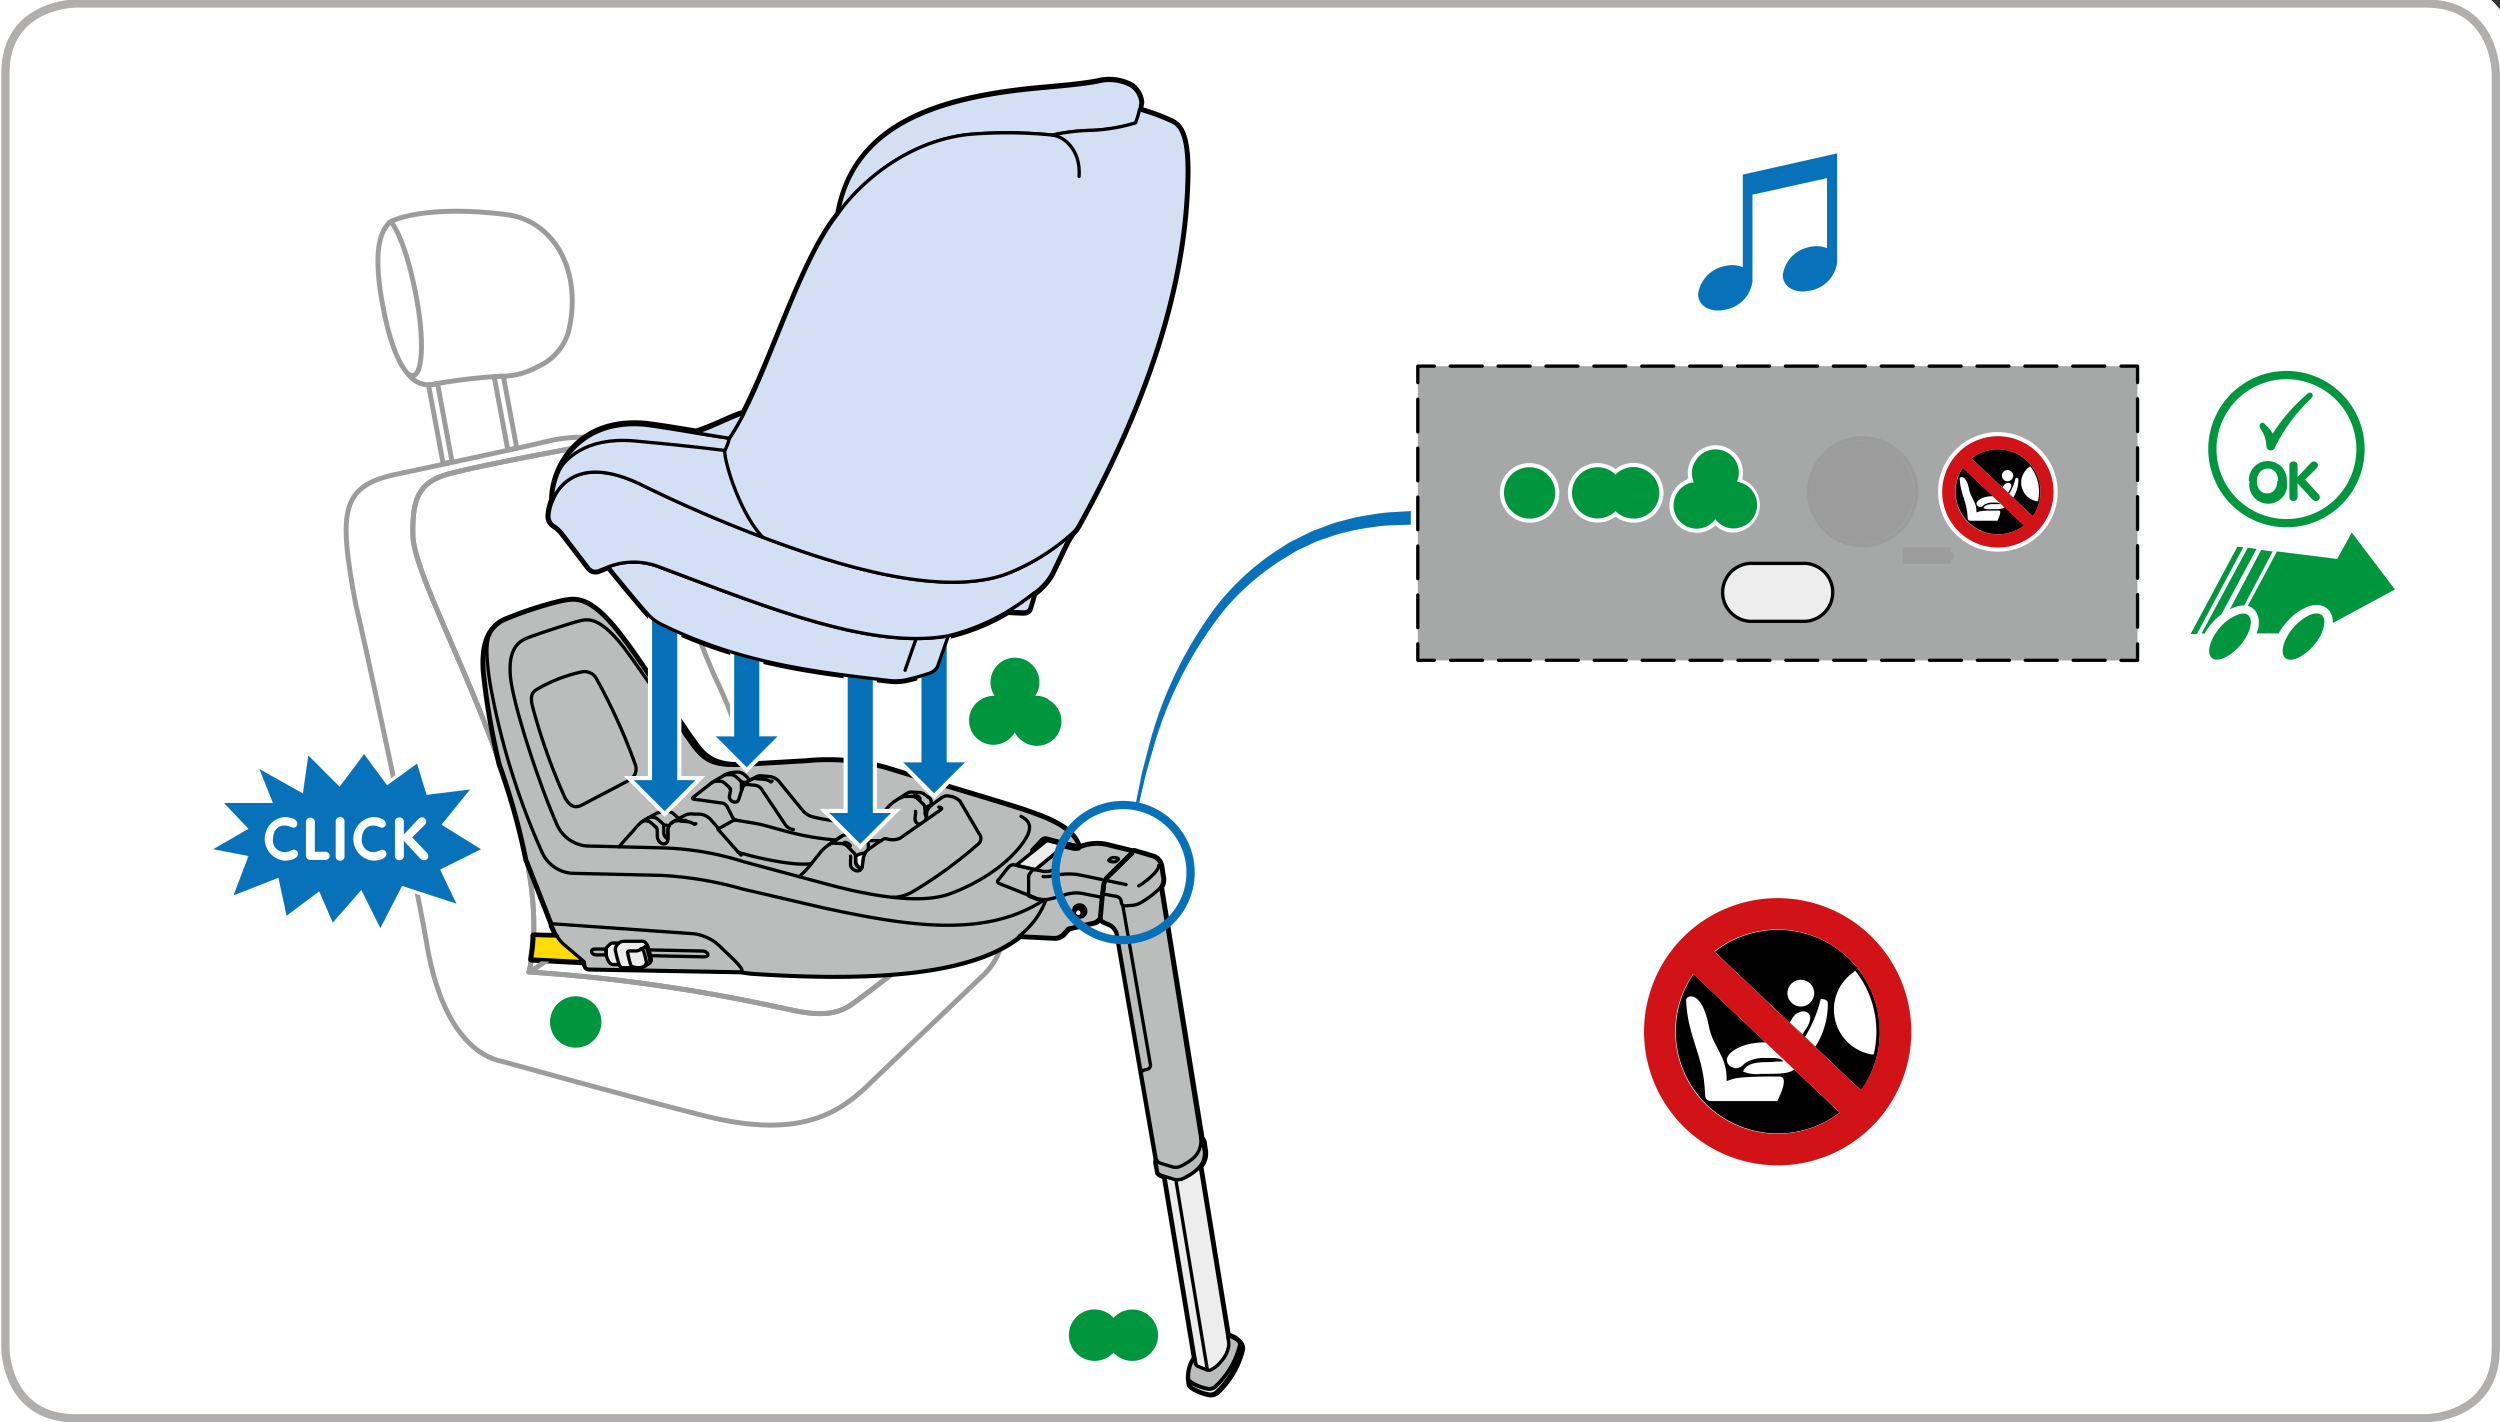 <svg id="Слой_1" data-name="Слой 1" xmlns="http://www.w3.org/2000/svg" xmlns:xlink="http://www.w3.org/1999/xlink" viewBox="0 0 263.63 150"><rect x="0" y="0" width="263.63" height="150" fill="#333333" stroke="none"/><defs><style>.cls-1,.cls-10,.cls-11,.cls-12,.cls-14,.cls-17,.cls-19,.cls-21,.cls-22,.cls-25,.cls-28,.cls-29,.cls-31{fill:none;}.cls-2{clip-path:url(#clip-path);}.cls-3,.cls-34{fill:#fff;}.cls-4{clip-path:url(#clip-path-3);}.cls-5{isolation:isolate;}.cls-6{clip-path:url(#clip-path-4);}.cls-7{clip-path:url(#clip-path-6);}.cls-8{clip-path:url(#clip-path-8);}.cls-9{clip-path:url(#clip-path-9);}.cls-10{stroke:#9c9c9d;stroke-width:0.52px;}.cls-10,.cls-12,.cls-14,.cls-22,.cls-25,.cls-28,.cls-29{stroke-linecap:round;stroke-linejoin:round;}.cls-11{stroke:#b1afae;}.cls-11,.cls-17,.cls-19,.cls-21,.cls-31{stroke-width:0.87px;}.cls-12,.cls-14,.cls-28,.cls-29{stroke:#000;}.cls-12,.cls-25{stroke-width:0.69px;}.cls-13{fill:#bbbcbc;}.cls-14,.cls-28,.cls-29{stroke-width:0.35px;}.cls-15{fill:#ecedec;}.cls-16{fill:#ffdc06;}.cls-17,.cls-22,.cls-25,.cls-31{stroke:#fff;}.cls-18{fill:#0671b8;}.cls-19{stroke:#0671b8;}.cls-20,.cls-23{fill:#00963e;}.cls-21{stroke:#00963e;}.cls-22{stroke-width:1.26px;}.cls-23,.cls-30,.cls-33,.cls-34,.cls-35{fill-rule:evenodd;}.cls-24{fill:#d3dff3;}.cls-26{fill:#0772b9;}.cls-27{fill:#a6a7a7;}.cls-28{stroke-dasharray:3.37 1.68;}.cls-29{stroke-dasharray:3.44 1.72;}.cls-30,.cls-32{fill:#9c9c9d;}.cls-31{stroke-miterlimit:10;}.cls-35{fill:#d11317;}</style><clipPath id="clip-path"><rect class="cls-1" x="-59.42" y="-51.16" width="685.98" height="340.16"/></clipPath><clipPath id="clip-path-3"><path class="cls-1" d="M312.42-2.68s-11.28,0-11.28,11.27V222.14s0,11.28,11.28,11.28H558.3s11.28,0,11.28-11.28V8.59s0-11.27-11.28-11.27Z"/></clipPath><clipPath id="clip-path-4"><rect class="cls-1" x="185.22" y="-233" width="518.33" height="732.34"/></clipPath><clipPath id="clip-path-6"><path class="cls-1" d="M-24.9-2.68s-11.28,0-11.28,11.27V222.14s0,11.28,11.28,11.28H255s11.28,0,11.28-11.28V8.59s0-11.27-11.28-11.27Z"/></clipPath><clipPath id="clip-path-8"><rect class="cls-1" x="-118.08" y="-233" width="518.33" height="732.34"/></clipPath><clipPath id="clip-path-9"><rect class="cls-1" x="-117.22" y="-232.13" width="516.59" height="730.61"/></clipPath></defs><title>Монтажная область 4</title><g class="cls-2"><g class="cls-2"><path class="cls-3" d="M-31.08-1.55s-8.5,0-8.5,8.5V223.23s0,8.51,8.5,8.51h286.3s8.51,0,8.51-8.51V7s0-8.5-8.51-8.5Z"/></g><g class="cls-2"><path class="cls-3" d="M-24.9-2.68s-11.28,0-11.28,11.27V222.14s0,11.28,11.28,11.28H255s11.28,0,11.28-11.28V8.59s0-11.27-11.28-11.27Z"/></g><g class="cls-7"><rect class="cls-3" x="-117.22" y="-232.13" width="516.59" height="730.61"/></g><g class="cls-7"><g class="cls-5"><g class="cls-8"><g class="cls-9"><path class="cls-3" d="M79.82,85a53.1,53.1,0,0,0-4.41-13.58,67.51,67.51,0,0,1-4.32-13.2c-.9-4.47-1.7-9.7-5.28-11.34-2.92-1.28-6.83-.67-8.06-.35-1.82.47-14.1,3.1-15.91,3.47-6,1.26-6.13,4-4.31,13.82,1.21,5,6.43,29.52,7.47,35.7,1.33,7.89,4.49,11.72,8,12.42,2.39.66,15.49,4.29,21.47,5.77,10.24,2.53,14.33-.52,17.61-3.8l11.34-10.82a7.25,7.25,0,0,0,2.44-4.73Z"/><path class="cls-10" d="M79.82,85a53.1,53.1,0,0,0-4.41-13.58,67.51,67.51,0,0,1-4.32-13.2c-.9-4.47-1.7-9.7-5.28-11.34-2.92-1.28-6.83-.67-8.06-.35-1.82.47-14.1,3.1-15.91,3.47-6,1.26-6.13,4-4.31,13.82,1.21,5,6.43,29.52,7.47,35.7,1.33,7.89,4.49,11.72,8,12.42,2.39.66,15.49,4.29,21.47,5.77,10.24,2.53,14.33-.52,17.61-3.8l11.34-10.82a7.25,7.25,0,0,0,2.44-4.73Z"/><path class="cls-10" d="M68.08,48.77c-1.7-2.32-5.68-1.82-6.77-1.64-1.39.23-10.94,2-14,2.85s-3.85,2.46-3.77,6.47c.12,6.21,15.71,30.5,12.25,46.05a177.47,177.47,0,0,1,26.15,3.69c2,.36,5.38,1.5,7.82-.24s6.8-5.2,6.8-5.2"/><path class="cls-10" d="M68.08,48.77c-1.7-2.32-5.68-1.82-6.77-1.64-1.39.23-10.94,2-14,2.85s-3.85,2.46-3.77,6.47c.12,6.21,15.71,30.5,12.25,46.05a177.47,177.47,0,0,1,26.15,3.69c2,.36,5.38,1.5,7.82-.24s6.8-5.2,6.8-5.2"/><path class="cls-3" d="M53.75,22.68c4.78.82,7.68,6,6.21,12.27a5.79,5.79,0,0,1-3.27,3.72,7.62,7.62,0,0,1-3.88,1,58,58,0,0,0-7.16.86c-2.35.43-4.21-2.21-5.36-8.71s.29-7.73.74-8.34c.53-.45,4.54-1.93,12.72-.82"/><path class="cls-10" d="M53.75,22.68c4.78.82,7.68,6,6.21,12.27a5.79,5.79,0,0,1-3.27,3.72,7.62,7.62,0,0,1-3.88,1,58,58,0,0,0-7.16.86c-2.35.43-4.21-2.21-5.36-8.71s.29-7.73.74-8.34C41.56,23.05,45.57,21.57,53.75,22.68Z"/><path class="cls-10" d="M41.23,23.41c.5.54,1.72,2.74,2.7,8.06s.49,8.91-.81,8"/><path class="cls-3" d="M52.11,39.72l1.44,7.72.94-.2-1.41-7.56h-.27l-.7,0"/><path class="cls-10" d="M52.11,39.72l1.44,7.72.94-.2-1.41-7.56h-.27Z"/><path class="cls-3" d="M46.14,40.46l-.49.09a2.49,2.49,0,0,1-.47,0l1.55,8.33.94-.2Z"/><path class="cls-10" d="M46.14,40.46l-.49.09a2.49,2.49,0,0,1-.47,0l1.55,8.33.94-.2Z"/><path class="cls-11" d="M8,.37S.57.37.57,7.75V142.18s0,7.38,7.38,7.38H255.81s7.38,0,7.38-7.38V7.75s0-7.38-7.38-7.38Z"/><path class="cls-12" d="M130.58,141.46h0a2.23,2.23,0,0,0-1.12-.61l.09.58-3-18.43-.09.09a2.08,2.08,0,0,0,.59-1.66l-.11-.78a1,1,0,0,0-.26-.61L122.4,93.54a1.38,1.38,0,0,0,.19-1.15l-.15-1a1.26,1.26,0,0,0-.94-1.06l-1.92-.57-.16.19V89.8l-2.81-.69a4.8,4.8,0,0,0-2.6.22l-1.56-.4,1.27.32c-.62-2.11-3.79-3.11-5.53-3.73S96.33,81.92,93.35,81a23,23,0,0,0-8.27-.7l-6.67.39c-3.75.22-4.56-1.53-5.62-2.93C71.56,76,67,69,65.82,67.55c-3.6-4.95-5.26-4.32-6.4-4.16a39.19,39.19,0,0,0-6.18,2c-2.07.95-2.33,3.24-2.2,5.35a73.44,73.44,0,0,0,1.68,9.86,71.36,71.36,0,0,1,2.8,10c0,.11.09.22.13.33l2.55,6.51,0,.16.57,1.24,0-.1-2.15-.06a1,1,0,0,0-.34,0c0,.84-.12,1.67-.24,2.48l5.55.29.11.09c0,.21.08.59.47.57l15.94.29,1.07.15c15.41,1.06,24.18-.47,28.45-3.93l-.07.06,3.61.18a1.28,1.28,0,0,0,.94-.33l.6-.65,2.64-.61a1,1,0,0,0,.52-.3l.34,0a.29.29,0,0,0,.19.2l.51.23a1.49,1.49,0,0,1,1,1.33L122,122.31a.88.88,0,0,0,0,.54l.13.71c0,.16.17.28.44.39l1.22.37-.94-.29,3.29,19.85-.11-.67a3.61,3.61,0,0,0-.63,2.19s0-.05,0-.09a4.21,4.21,0,0,0,.06.6c0,.16.11.27.44.48a5,5,0,0,0,1.48.58,1,1,0,0,0,.92-.16,9.16,9.16,0,0,0,2.66-4.55A1.06,1.06,0,0,0,130.58,141.46Z"/><path class="cls-12" d="M58.33,55.37a3.76,3.76,0,0,1,.94.83l2.83,3.7a.9.9,0,0,0,1.07.26l1-.4s3.12,3.86,4.32,5.15a4.8,4.8,0,0,0,1.43,1c8.24,4,15.72,4.9,23.84,5.85a5.79,5.79,0,0,0,1.75-.06A23.88,23.88,0,0,0,98,71a1.48,1.48,0,0,0,.87-.72L100,67.05a21.71,21.71,0,0,0,7-3l-.73.46,1.49.07c.38,0,.72,0,.85-.48l.46-1.54-.29.22-.7.53.7-.53a6.49,6.49,0,0,0,2.12-2.22l1.57-3.27a9.11,9.11,0,0,1,.72-1.14,3.1,3.1,0,0,0,.55-.74C122.63,39.3,125,27.5,125.19,18.68c.12-5.65-1.29-5.65-2.16-6.1a21.5,21.5,0,0,0-2.84-1v0c0-.25.1-.52.13-.79a2.44,2.44,0,0,0-1-1.75,4.93,4.93,0,0,0-3.49-.46c-1.63.35-4.84.6-6.22.73-10.7,1-19.53,3.83-21.19,13.25-3.8,4.67-6.74,14.74-10,21-.94.18-3.39,1.53-5.11,2l.24,0c-2.15-.35-4.6-.76-5.54-.84-7.23-.64-9.79,4.87-9.76,8h0a5.33,5.33,0,0,0-.38,1.58A1.17,1.17,0,0,0,58.33,55.37Z"/><path class="cls-13" d="M108.18,85.52c-1.77-.6-11.85-3.6-14.82-4.52a23,23,0,0,0-8.28-.7l-6.67.39c-3.75.22-4.56-1.53-5.62-2.93C71.56,76,67,69,65.82,67.55c-3.6-4.95-5.25-4.32-6.4-4.16a39.53,39.53,0,0,0-6.18,2c-2.07.95-2.33,3.24-2.2,5.35a72.21,72.21,0,0,0,1.69,9.86,71.31,71.31,0,0,1,2.79,10c0,.11.09.22.13.33l2.55,6.51,0,.16.56,1.24a3.49,3.49,0,0,0,.68.79l2.2,2c0,.21.08.59.47.57l15.94.29,1.07.15c20.2,1.4,29-1.67,31.2-7.7a2.84,2.84,0,0,1-1-.11l-.84-.34V92.6a1.33,1.33,0,0,1,.07-.38l.23-.33a.45.45,0,0,1,.43-.18l-2-.47,3.14-2.52a.37.37,0,0,1,.3-.08l1.6.41a.18.18,0,0,1,.25-.12l1.27.32c-.62-2.11-3.79-3.11-5.53-3.73"/><path class="cls-14" d="M108.18,85.52c-1.77-.6-11.85-3.6-14.82-4.52a23,23,0,0,0-8.28-.7l-6.67.39c-3.75.22-4.56-1.53-5.62-2.93C71.56,76,67,69,65.82,67.55c-3.6-4.95-5.25-4.32-6.4-4.16a39.53,39.53,0,0,0-6.18,2c-2.07.95-2.33,3.24-2.2,5.35a72.21,72.21,0,0,0,1.69,9.86,71.31,71.31,0,0,1,2.79,10c0,.11.09.22.13.33l2.55,6.51,0,.16.56,1.24a3.49,3.49,0,0,0,.68.79l2.2,2c0,.21.08.59.47.57l15.94.29,1.07.15c20.2,1.4,29-1.67,31.2-7.7a2.84,2.84,0,0,1-1-.11l-.84-.34V92.6a1.33,1.33,0,0,1,.07-.38l.23-.33a.45.45,0,0,1,.43-.18l-2-.47,3.14-2.52a.37.37,0,0,1,.3-.08l1.6.41a.18.18,0,0,1,.25-.12l1.27.32C113.09,87.14,109.92,86.14,108.18,85.52Z"/><path class="cls-15" d="M129.56,141.45l-3-18.44a5.36,5.36,0,0,1-1.7,1.22,1.38,1.38,0,0,1-1.09.09l-.94-.28,3.29,19.84a.41.41,0,0,0,.22.26l.93.38a.51.51,0,0,0,.45,0c.76-.34,2.09-1.71,1.89-3"/><path class="cls-14" d="M129.56,141.45l-3-18.44a5.36,5.36,0,0,1-1.7,1.22,1.38,1.38,0,0,1-1.09.09l-.94-.28,3.29,19.84a.41.41,0,0,0,.22.26l.93.38a.51.51,0,0,0,.45,0C128.43,144.14,129.76,142.77,129.56,141.45Z"/><path class="cls-13" d="M127,121.44l-.11-.78a1,1,0,0,0-.26-.61L122.4,93.54a1.4,1.4,0,0,0,.19-1.16l-.15-1a1.26,1.26,0,0,0-.94-1.06l-1.92-.57-.16.19V89.8l-2.81-.69a4.8,4.8,0,0,0-2.6.22l-1.56-.4a.18.18,0,0,0-.25.12h0c.09,0,.08.13,0,.19l-3,2.46a.45.45,0,0,0-.43.18l-.23.33a1.33,1.33,0,0,0-.07.38v1.82l.84.34a2.84,2.84,0,0,0,1,.11,8.58,8.58,0,0,1-2.82,3.83l3.61.18a1.28,1.28,0,0,0,.94-.33l.6-.65,2.64-.61a1,1,0,0,0,.52-.3l.34,0a.29.29,0,0,0,.19.2l.51.23a1.51,1.51,0,0,1,1,1.33l4.1,23.58a.88.88,0,0,0,0,.54l.13.71c0,.16.17.28.44.39l1.22.37a1.38,1.38,0,0,0,1.09-.09c1.51-.76,2.31-1.58,2.2-2.79"/><path class="cls-14" d="M127,121.44l-.11-.78a1,1,0,0,0-.26-.61L122.4,93.54a1.4,1.4,0,0,0,.19-1.16l-.15-1a1.26,1.26,0,0,0-.94-1.06l-1.92-.57-.16.19V89.8l-2.81-.69a4.8,4.8,0,0,0-2.6.22l-1.56-.4a.18.18,0,0,0-.25.12h0c.09,0,.08.13,0,.19l-3,2.46a.45.45,0,0,0-.43.18l-.23.33a1.33,1.33,0,0,0-.07.38v1.82l.84.34a2.84,2.84,0,0,0,1,.11,8.58,8.58,0,0,1-2.82,3.83l3.61.18a1.28,1.28,0,0,0,.94-.33l.6-.65,2.64-.61a1,1,0,0,0,.52-.3l.34,0a.29.29,0,0,0,.19.2l.51.23a1.51,1.51,0,0,1,1,1.33l4.1,23.58a.88.88,0,0,0,0,.54l.13.71c0,.16.17.28.44.39l1.22.37a1.38,1.38,0,0,0,1.09-.09C126.32,123.47,127.12,122.65,127,121.44Z"/><path class="cls-14" d="M110.35,94.87a15.43,15.43,0,0,0,2-.53,3.77,3.77,0,0,1,1.79-.12l2,.39s.07,0,.07-.06.15-1.17.18-1.38a1.33,1.33,0,0,1,.3-.62l2.78-2.75"/><path class="cls-14" d="M119.42,90l-2.65,2.6a1.33,1.33,0,0,0-.3.62c0,.12-.07.57-.12.93,0,.06,0,.12.16.15l1,.19s.66,0,.72.56c0,.19.1.48.38.48l.81-.06a2.12,2.12,0,0,0,.8-.24,10.13,10.13,0,0,0,2.13-1.6"/><path class="cls-14" d="M119.42,90l-2.65,2.6a1.33,1.33,0,0,0-.3.62c0,.12-.07.57-.12.93l-.23,2.55a.58.58,0,0,0,.06.29l-.34,0a.56.56,0,0,0,.13-.36l.18-2.08s.15-1.17.18-1.38a1.33,1.33,0,0,1,.3-.62l2.78-2.75Z"/><path class="cls-15" d="M113.48,95.54a.65.65,0,0,1,.9.91l-.13.13a.65.65,0,0,1-.9-.92Z"/><path class="cls-14" d="M113.48,95.54a.65.65,0,0,1,.9.91l-.13.13a.65.65,0,0,1-.9-.92Z"/><path class="cls-14" d="M113.49,95.8a.42.42,0,0,1,.58.06.42.42,0,0,1,.05.58l-.12.13a.41.41,0,0,1-.58,0,.43.43,0,0,1,0-.59Z"/><path class="cls-14" d="M113.37,95.93a.45.45,0,0,1,.63.64"/><path class="cls-14" d="M113.35,95.66a.65.65,0,0,1,.9.92"/><path class="cls-15" d="M117.11,90.53a.6.6,0,0,1,.42-.09c.24,0,.43.08.42.17a0,0,0,0,1,0,0l-.18.17a.56.56,0,0,1-.42.1c-.24,0-.43-.09-.43-.17a.05.05,0,0,1,0,0Z"/><path class="cls-14" d="M117.11,90.53a.6.6,0,0,1,.42-.09c.24,0,.43.08.42.17a0,0,0,0,1,0,0l-.18.17a.56.56,0,0,1-.42.1c-.24,0-.43-.09-.43-.17a.05.05,0,0,1,0,0Z"/><path class="cls-14" d="M120.08,93.41c.62-.3,2.21-1.62,2.11-2.15"/><line class="cls-14" x1="116.87" y1="92.89" x2="118.74" y2="93.28"/><path class="cls-14" d="M110,92.43a3.63,3.63,0,0,0,1.2-.11,7.25,7.25,0,0,1,2.48-.09l2.48.51"/><path class="cls-14" d="M118.42,95.6l2.9,16.68c.07.3-.28.54-.57.54-.09,0-.41.09-.37.28"/><line class="cls-14" x1="124.01" y1="124.5" x2="127.32" y2="144.46"/><path class="cls-15" d="M130.58,141.46a.66.66,0,0,1,.15.41,8.87,8.87,0,0,1-2.62,4.43,1,1,0,0,1-.91.15,5,5,0,0,1-1.46-.57c-.33-.21-.39-.33-.41-.48s0-.05,0-.09a4.21,4.21,0,0,0,.06.6c0,.16.11.27.44.48a5,5,0,0,0,1.48.58,1,1,0,0,0,.92-.16,9.16,9.16,0,0,0,2.66-4.55,1.06,1.06,0,0,0-.3-.8"/><path class="cls-14" d="M130.58,141.46a.66.66,0,0,1,.15.41,8.87,8.87,0,0,1-2.62,4.43,1,1,0,0,1-.91.15,5,5,0,0,1-1.46-.57c-.33-.21-.39-.33-.41-.48s0-.05,0-.09a4.21,4.21,0,0,0,.06.6c0,.16.11.27.44.48a5,5,0,0,0,1.48.58,1,1,0,0,0,.92-.16,9.16,9.16,0,0,0,2.66-4.55A1.06,1.06,0,0,0,130.58,141.46Z"/><path class="cls-13" d="M129.47,140.86l.09.59c.2,1.32-1.13,2.69-1.89,3a.51.51,0,0,1-.45,0l-.93-.38a.41.41,0,0,1-.22-.26l-.11-.67a3.61,3.61,0,0,0-.63,2.19c0,.15.08.27.41.48a5,5,0,0,0,1.46.57,1,1,0,0,0,.91-.15,8.87,8.87,0,0,0,2.62-4.43c0-.6-.83-.89-1.26-1"/><path class="cls-14" d="M129.47,140.86l.09.59c.2,1.32-1.13,2.69-1.89,3a.51.51,0,0,1-.45,0l-.93-.38a.41.41,0,0,1-.22-.26l-.11-.67a3.61,3.61,0,0,0-.63,2.19c0,.15.08.27.41.48a5,5,0,0,0,1.46.57,1,1,0,0,0,.91-.15,8.87,8.87,0,0,0,2.62-4.43C130.73,141.27,129.9,141,129.47,140.86Z"/><path class="cls-14" d="M122,122.31c0,.15.16.27.41.37l1.16.35a1.29,1.29,0,0,0,1-.08c1.42-.72,2.16-1.48,2.06-2.93"/><path class="cls-14" d="M107.67,86.08c.76.42,1.08.86.79,1.75-.56,1.47-3.27,4.58-8.31,6.43-2.39.88-6.57.69-12.86-1l-8.87-2.39a31.16,31.16,0,0,0-8.62-1.46l-7.92-.2a3.77,3.77,0,0,1-3.19-2.35c-2-4.57-4.75-13.09-4.88-15.76-.09-1.46.09-3,1.53-3.71.74-.35,4.77-1.66,5.69-1.89s2.27-.64,5.19,3.37c.92,1.21,5.31,7.62,6.3,9,1.34,1.91,2.14,3,5.32,2.8"/><path class="cls-14" d="M51.65,66.9c-.43.74-.37,2.55,0,5a76.24,76.24,0,0,0,5.45,17.84,3.77,3.77,0,0,0,3.19,2.35l9.44.22a38.75,38.75,0,0,1,8.61,1.45l8.6,2c8.73,1.87,17,3.25,23.23-.91"/><path class="cls-14" d="M67,80.64a61.92,61.92,0,0,0-4.14-9.14,1.44,1.44,0,0,0-1.54-.64,16,16,0,0,0-4.73,1.85c-.49.29-.69.77-.44,1.77a63.25,63.25,0,0,0,3.41,9.61c.38.7.9,1.22,1.71.85l5.07-2.66A1.33,1.33,0,0,0,67,80.64Z"/><path class="cls-14" d="M65.27,89.29l2-2.24a3.26,3.26,0,0,1,.68-.58l1.25-.68a2.31,2.31,0,0,1,.92-.22,1.15,1.15,0,0,1,.88.22l.37.33a.36.36,0,0,1,.11.27"/><path class="cls-14" d="M91.59,89.57a1.37,1.37,0,0,0-.59,1l-.11.87c0,.34-.72-.1-.67-.58l0-.43a.61.61,0,0,0-.22-.54l-.7-.71a1,1,0,0,0-.54-.22l-.9-.05a.85.85,0,0,0-.44.14"/><path class="cls-14" d="M77.79,86.52a.93.93,0,0,0-.59.07l-1.5.85,2.15,2.42c.86.33,5.72,1.54,7.72,1.21l1-1.25a4.37,4.37,0,0,1,.93-.8l.68-.44c-4.11-.3-6.76-1.46-8.63-1.77Z"/><path class="cls-14" d="M91.4,88.75a.43.43,0,0,1,.17.37l0,.45,1.31-.92-1.68,0Z"/><path class="cls-15" d="M90.25,90.4l0,.43c0,.48.62.92.67.58l.11-.87a1.74,1.74,0,0,1,.21-.58,2,2,0,0,0-1,.31.28.28,0,0,1,0,.13"/><path class="cls-14" d="M90.25,90.4l0,.43c0,.48.62.92.67.58l.11-.87a1.74,1.74,0,0,1,.21-.58,2,2,0,0,0-1,.31A.28.28,0,0,1,90.25,90.4Z"/><path class="cls-14" d="M87.61,88.92l1.17-.76a.88.88,0,0,1,.44-.13l1,.07a.93.93,0,0,1,.54.22l.44.31"/><line class="cls-14" x1="87.61" y1="88.92" x2="88.78" y2="88.16"/><path class="cls-14" d="M90.89,91.41c-.1.78-1.25.38-1.2-.29l0-.52a.57.57,0,0,0,0-.32"/><path class="cls-15" d="M89.16,88.83a1,1,0,0,1,.38.19l.09.09a.09.09,0,0,1,0,.14l-.1.07-.17-.17a1,1,0,0,0-.46-.21l.14-.09a.17.17,0,0,1,.15,0"/><path class="cls-14" d="M89.16,88.83a1,1,0,0,1,.38.19l.09.09a.09.09,0,0,1,0,.14l-.1.07-.17-.17a1,1,0,0,0-.46-.21l.14-.09A.17.17,0,0,1,89.16,88.83Z"/><path class="cls-14" d="M97.55,85.3a.57.57,0,0,0-.19-.49l-.63-.64a.85.85,0,0,0-.49-.19l-.81,0a.84.84,0,0,0-.4.14"/><path class="cls-14" d="M75,82.58a1,1,0,0,1,.53-.2l.41,0a.83.83,0,0,1,.42.15l.51.46a.87.87,0,0,1,.17.21"/><path class="cls-14" d="M77,83.22a.47.47,0,0,1,0,.31l-.06.33c-.2.62.84,1.09,1,.33L78.31,83a.7.7,0,0,1,.34-.48l1.06-.58a.93.93,0,0,1,.56-.13l.9.08a1.59,1.59,0,0,1,1.11.68l2.36,2.89a2,2,0,0,0,1.12.69,21.55,21.55,0,0,0,6.48.56L93.75,85a4.42,4.42,0,0,1,.86-.67l1.06-.69a.86.86,0,0,1,.4-.12l.94.06a.9.9,0,0,1,.49.2l.53.39a.39.39,0,0,1,.16.34l0,.41h0l1.15-.83a1,1,0,0,1,.82-.13,1.93,1.93,0,0,1,1.07.52l2,3.4a.8.8,0,0,1,0,1.06,47,47,0,0,1-7,5.1,4.35,4.35,0,0,1-2.08.59"/><path class="cls-14" d="M96.92,86.92a.62.62,0,0,1-.43-.6l.05-.47a.7.7,0,0,0,0-.29"/><path class="cls-15" d="M96.57,83.88a.74.74,0,0,1,.34.18l.08.08a.07.07,0,0,1,0,.12l-.1.06-.14-.15a1,1,0,0,0-.42-.19l.12-.08a.19.19,0,0,1,.14,0"/><path class="cls-14" d="M96.57,83.88a.74.74,0,0,1,.34.18l.08.08a.07.07,0,0,1,0,.12l-.1.06-.14-.15a1,1,0,0,0-.42-.19l.12-.08A.19.19,0,0,1,96.57,83.88Z"/><path class="cls-15" d="M98.23,84.92a1.78,1.78,0,0,0-.68.26v.12l0,.39a.6.6,0,0,0,.16.44l0-.35a1.23,1.23,0,0,1,.5-.86"/><path class="cls-14" d="M98.23,84.92a1.78,1.78,0,0,0-.68.26v.12l0,.39a.6.6,0,0,0,.16.44l0-.35A1.23,1.23,0,0,1,98.23,84.92Z"/><line class="cls-14" x1="97.65" y1="86.42" x2="97.68" y2="86.13"/><path class="cls-14" d="M99,85.11c.21,0,.43.11.19.29l-4.29,3a2,2,0,0,1-1.34.07c-.35-.08-.4,0-.63.19"/><path class="cls-14" d="M92.24,86.68C91.65,87.39,91,88,90.61,88"/><path class="cls-14" d="M78.2,82.51a.76.76,0,0,0-.17-.22l-.51-.45a.83.83,0,0,0-.42-.15l-.41,0a.82.82,0,0,0-.41.13"/><path class="cls-14" d="M68.37,86.26a.92.92,0,0,1,1,.13l.5.45c.12.1.14.21.15.46"/><path class="cls-15" d="M70,87.3l0,.55a.79.79,0,0,0,.43.63l0-.73a1.5,1.5,0,0,1,.12-.66A3.1,3.1,0,0,0,70,87c0,.07,0,.16,0,.28"/><path class="cls-14" d="M70,87.3l0,.55a.79.79,0,0,0,.43.63l0-.73a1.5,1.5,0,0,1,.12-.66A3.1,3.1,0,0,0,70,87C70,87.09,70,87.18,70,87.3Z"/><path class="cls-14" d="M85.57,91.07a9.27,9.27,0,0,1-1.29,1.37"/><path class="cls-14" d="M78.61,82.51l-.43-.05a.51.51,0,0,1,0,.21l0,.44a.19.19,0,0,0,.06.16l.08-.3A.74.74,0,0,1,78.61,82.51Z"/><path class="cls-14" d="M70.85,86.79a1,1,0,0,1,.94-.21l.63.06a1.66,1.66,0,0,1,.82.29l.13-.07"/><path class="cls-14" d="M79.14,82.22a.91.91,0,0,1,.57-.12l.91.08a1.44,1.44,0,0,1,.67.28l.12-.09"/><path class="cls-15" d="M72.31,86.52l-.21,0a.29.29,0,0,0-.16,0l-.1.06.58,0a.13.13,0,0,0-.11-.12"/><path class="cls-14" d="M72.31,86.52l-.21,0a.29.29,0,0,0-.16,0l-.1.06.58,0A.13.13,0,0,0,72.31,86.52Z"/><path class="cls-15" d="M80.37,82.05l-.2,0a.17.17,0,0,0-.15,0l-.1.05.55,0s0-.11-.1-.12"/><path class="cls-14" d="M80.37,82.05l-.2,0a.17.17,0,0,0-.15,0l-.1.05.55,0S80.45,82.06,80.37,82.05Z"/><path class="cls-14" d="M78.93,82.33a.5.5,0,0,0-.11-.35l-.37-.33a1.19,1.19,0,0,0-.89-.22,2.8,2.8,0,0,0-1,.21l-1.11.65a5.71,5.71,0,0,0-.48.32l-1.85,1.45c-.13.09-.11.21.11.22l2.86.4a.76.76,0,0,1,.62.44l.47.92c0,.1.2.37.4.41"/><line class="cls-14" x1="77.85" y1="89.86" x2="78.15" y2="90.17"/><path class="cls-14" d="M78.31,83a.54.54,0,0,1,.53-.27l.77.08a1,1,0,0,1,.78.53L82.84,87a1.17,1.17,0,0,0,.82.47"/><path class="cls-14" d="M67.69,86.67a.84.84,0,0,1,1,.13l.51.45"/><path class="cls-14" d="M69.19,87.25c.11.1.11.21.12.46l0,.38c0,1,1.08,1.2,1.12.43l0-.77a1.1,1.1,0,0,1,.56-1.1L72.16,86a1.59,1.59,0,0,1,1-.15l.63,0a1.84,1.84,0,0,1,1.14.56l.82.94"/><path class="cls-15" d="M110.59,88.64a.37.37,0,0,0-.3.08l-3.14,2.52,2,.47,3-2.46c.08-.06.09-.16,0-.19Z"/><path class="cls-14" d="M110.59,88.64a.37.37,0,0,0-.3.08l-3.14,2.52,2,.47,3-2.46c.08-.06.09-.16,0-.19Z"/><path class="cls-14" d="M112.44,88.93l-2-.54a.6.6,0,0,0-.62.16l-1,1.07s0,.13,0,.19l1.35-1.09a.37.37,0,0,1,.3-.08l1.6.41A.18.18,0,0,1,112.44,88.93Z"/><path class="cls-14" d="M112.21,89.3l.81.2a1.4,1.4,0,0,0,.78,0l-1.58-.41"/><path class="cls-14" d="M110.35,94.87a2.84,2.84,0,0,1-1-.11l-4-1.6c-.24-.13-.17-.29,0-.45l.74-.95c.27-.35.52-.6.83-.57l3.09.7a2.63,2.63,0,0,0,1.12-.15"/><path class="cls-14" d="M74.11,100.29l-7.53-.16c.06.2.11.41.15.61l7.49.16C75,100.89,74.58,100.28,74.11,100.29Z"/><path class="cls-14" d="M58.2,97.41l15,1.06A4.87,4.87,0,0,1,76.12,100c.92.85,2.63,2.43,2,2.46"/><path class="cls-10" d="M55.77,102.51c1-.54,1-.68,1.93-1.24"/><path class="cls-16" d="M59.47,99.6a3.49,3.49,0,0,1-.68-.79l0-.1-2.15-.06a1,1,0,0,0-.34,0c0,.84-.12,1.67-.24,2.48l5.55.29Z"/><path class="cls-14" d="M59.47,99.6a3.49,3.49,0,0,1-.68-.79l0-.1-2.15-.06a1,1,0,0,0-.34,0c0,.84-.12,1.67-.24,2.48l5.55.29Z"/><path class="cls-15" d="M68.67,101.25a7.18,7.18,0,0,0-.41-1.55c-.18-.37-.33-.44-.49-.44l-2,0a1.3,1.3,0,0,0-.57.19h-.63a.27.27,0,0,0-.2.08l-.37.35a.57.57,0,0,0-.1.31,2.1,2.1,0,0,0,.36,1.3.56.56,0,0,0,.36.23l.65,0a.54.54,0,0,0,.38.33l1.54,0a1.54,1.54,0,0,0,.88-.19l.4-.27a.43.43,0,0,0,.16-.45"/><path class="cls-14" d="M68.67,101.25a7.18,7.18,0,0,0-.41-1.55c-.18-.37-.33-.44-.49-.44l-2,0a1.3,1.3,0,0,0-.57.19h-.63a.27.27,0,0,0-.2.08l-.37.35a.57.57,0,0,0-.1.31,2.1,2.1,0,0,0,.36,1.3.56.56,0,0,0,.36.23l.65,0a.54.54,0,0,0,.38.33l1.54,0a1.54,1.54,0,0,0,.88-.19l.4-.27A.43.43,0,0,0,68.67,101.25Z"/><path class="cls-14" d="M63.94,100.23a.77.77,0,0,1,0-.15l-1.21,0c-.55,0-.42.61.14.61l1.07,0A1.89,1.89,0,0,1,63.94,100.23Z"/><path class="cls-14" d="M68.67,101.25a7.18,7.18,0,0,0-.41-1.55"/><path class="cls-14" d="M68.51,101.26a6.52,6.52,0,0,0-.36-1.37c-.05-.12-.12-.09-.21,0l-.5.3a1.23,1.23,0,0,1-.56.09H66.4c-.14,0-.25.08-.21.2a10.47,10.47,0,0,0,.31,1.24.3.3,0,0,0,.24.23l.36.09a.81.81,0,0,0,.57,0l.75-.48A.21.21,0,0,0,68.51,101.26Z"/><path class="cls-14" d="M68.07,101.72a.23.23,0,0,0,.09-.23,6.86,6.86,0,0,0-.36-1.37.15.15,0,0,0-.23-.06"/><path class="cls-14" d="M65.31,101.8a14.21,14.21,0,0,1-.4-1.51.61.61,0,0,1,0-.33.85.85,0,0,1,.32-.47"/><polygon class="cls-3" points="68.76 62.29 71.42 62.29 71.42 82.27 73.34 82.27 70.09 85.53 66.83 82.27 68.76 82.27 68.76 62.29"/><polygon class="cls-17" points="68.76 62.29 71.42 62.29 71.42 82.27 73.34 82.27 70.09 85.53 66.83 82.27 68.76 82.27 68.76 62.29"/><polygon class="cls-18" points="68.76 62.29 71.42 62.29 71.42 82.27 73.34 82.27 70.09 85.53 66.83 82.27 68.76 82.27 68.76 62.29"/><polygon class="cls-3" points="77.42 57.68 80.07 57.68 80.07 77.65 82 77.65 78.74 80.91 75.49 77.65 77.42 77.66 77.42 57.68"/><polygon class="cls-17" points="77.42 57.68 80.07 57.68 80.07 77.65 82 77.65 78.74 80.91 75.49 77.65 77.42 77.66 77.42 57.68"/><polygon class="cls-18" points="77.42 57.68 80.07 57.68 80.07 77.65 82 77.65 78.74 80.91 75.49 77.65 77.42 77.66 77.42 57.68"/><polygon class="cls-3" points="89.39 65.75 92.04 65.75 92.04 85.73 93.97 85.73 90.71 88.99 87.46 85.73 89.39 85.73 89.39 65.75"/><polygon class="cls-17" points="89.39 65.75 92.04 65.75 92.04 85.73 93.97 85.73 90.71 88.99 87.46 85.73 89.39 85.73 89.39 65.75"/><polygon class="cls-18" points="89.39 65.75 92.04 65.75 92.04 85.73 93.97 85.73 90.71 88.99 87.46 85.73 89.39 85.73 89.39 65.75"/><polygon class="cls-3" points="97.17 60.42 99.83 60.42 99.83 80.39 101.76 80.39 98.5 83.65 95.25 80.39 97.17 80.4 97.17 60.42"/><polygon class="cls-17" points="97.17 60.42 99.83 60.42 99.83 80.39 101.76 80.39 98.5 83.65 95.25 80.39 97.17 80.4 97.17 60.42"/><polygon class="cls-18" points="97.17 60.42 99.83 60.42 99.83 80.39 101.76 80.39 98.5 83.65 95.25 80.39 97.17 80.4 97.17 60.42"/><path class="cls-19" d="M125.55,92a7.12,7.12,0,1,1-7.11-7.11A7.11,7.11,0,0,1,125.55,92Z"/><path class="cls-3" d="M246.13,58.24l-10.56-1.32-5.69,10.62,2.64,0-.13.32a2.07,2.07,0,0,0,.2,1.87,1.45,1.45,0,0,0,1.2.53c1.17,0,2.76-1.18,3.62-2.7l0-.06,2.87,0-.18.45a2,2,0,0,0,.22,1.8,1.47,1.47,0,0,0,1.21.53c1.21,0,2.88-1.28,3.71-2.85l.26-.63.79-.47,7.17-3.92-5-6.6s-.47-.62-.64-.83l-1.72,3.31"/><path class="cls-20" d="M237.06,57.77l.89.12-3.7,6.89a6.47,6.47,0,0,0-1,.93,6.78,6.78,0,0,0-.7,1,.93.93,0,0,1-.05.1h-.35l.89-1.65,4-7.43"/><path class="cls-20" d="M238.44,58l1.22.15-3,5.7h-.11a2.34,2.34,0,0,0-.63.09,3.21,3.21,0,0,0-.78.32L238.44,58"/><path class="cls-20" d="M248,56.16l4.55,6L246,65.7a2,2,0,0,0-.36-1.28,1.7,1.7,0,0,0-1.35-.63h0c-1.33,0-3.09,1.34-4,3h0l-2.33,0a3.59,3.59,0,0,0,.12-.35,2.39,2.39,0,0,0-.19-1.94,1.72,1.72,0,0,0-.85-.62l3.07-5.73,6.35.79L248,56.16"/><polygon class="cls-20" points="236.56 57.71 232.56 65.19 231.66 66.86 231 66.86 231.91 65.17 235.94 57.64 236.56 57.71"/><path class="cls-20" d="M244.27,64.69h0c.7,0,1,.56.75,1.52a3.86,3.86,0,0,1-.34.85c-.74,1.39-2.22,2.51-3.13,2.51h0c-.7,0-1-.56-.75-1.53a3.42,3.42,0,0,1,.35-.84c.73-1.4,2.21-2.51,3.13-2.51"/><path class="cls-20" d="M236.5,64.69h.16c.59.08.83.62.61,1.51a3.93,3.93,0,0,1-.35.85c-.73,1.39-2.21,2.51-3.13,2.51h0c-.69,0-1-.56-.74-1.53a4,4,0,0,1,.34-.84s0,0,0,0a5.85,5.85,0,0,1,.61-.89,4.63,4.63,0,0,1,2.12-1.53,1.49,1.49,0,0,1,.4-.06"/><path class="cls-3" d="M248.92,47.35a7.81,7.81,0,1,1-7.8-7.8,7.81,7.81,0,0,1,7.8,7.8"/><path class="cls-21" d="M248.92,47.35a7.81,7.81,0,1,1-7.8-7.8A7.81,7.81,0,0,1,248.92,47.35Z"/><path class="cls-20" d="M237.15,50.72a2,2,0,0,1,2-2.1,2,2,0,0,1,2,2.1,2,2,0,1,1-3.92,0m3,0c0-.69-.36-1.31-1.07-1.31S238,50,238,50.72s.35,1.31,1.07,1.31,1.07-.62,1.07-1.31"/><path class="cls-20" d="M241.42,49.08a.41.41,0,0,1,.43-.42.4.4,0,0,1,.43.42v1.23l1.4-1.5a.47.47,0,0,1,.33-.15.41.41,0,0,1,.42.41c0,.14-.09.26-.28.45l-1.07,1.06L244.39,52a.61.61,0,0,1,.24.44.4.4,0,0,1-.44.39c-.17,0-.28-.1-.44-.27l-1.47-1.59v1.45a.41.41,0,0,1-.43.41.4.4,0,0,1-.43-.41Z"/><path class="cls-3" d="M243.26,41.59a18.74,18.74,0,0,0-3.61,4.15,2.64,2.64,0,0,0-.75-.93c-.15-.21-.3-.31-.5-.16s-.12.39,0,.59A3.57,3.57,0,0,1,239,47a.46.46,0,0,0,.89.2,18,18,0,0,1,3.71-5.07c.21-.16.37-.43.21-.63s-.38-.08-.58.08"/><path class="cls-22" d="M243.26,41.59a18.74,18.74,0,0,0-3.61,4.15,2.64,2.64,0,0,0-.75-.93c-.15-.21-.3-.31-.5-.16s-.12.39,0,.59A3.57,3.57,0,0,1,239,47a.46.46,0,0,0,.89.2,18,18,0,0,1,3.71-5.07c.21-.16.37-.43.21-.63S243.46,41.43,243.26,41.59Z"/><path class="cls-23" d="M243.26,41.59a18.74,18.74,0,0,0-3.61,4.15,2.64,2.64,0,0,0-.75-.93c-.15-.21-.3-.31-.5-.16s-.12.39,0,.59A3.57,3.57,0,0,1,239,47a.46.46,0,0,0,.89.2,18,18,0,0,1,3.71-5.07c.21-.16.37-.43.21-.63s-.38-.08-.58.08"/><path class="cls-20" d="M110.55,73.72a2.53,2.53,0,0,0-1.38-.34,2.52,2.52,0,0,0,.44-1.43,2.58,2.58,0,1,0-4.72,1.43,2.5,2.5,0,0,0-1.37.34A2.57,2.57,0,1,0,107,77.23a2.67,2.67,0,0,0,.94,1,2.58,2.58,0,1,0,2.58-4.46"/><path class="cls-20" d="M63.42,107.77a2.71,2.71,0,1,1-2.71-2.71,2.71,2.71,0,0,1,2.71,2.71"/><path class="cls-20" d="M119.42,138.09a2.69,2.69,0,0,0-2,.88,2.7,2.7,0,0,0-4.7,1.83,2.71,2.71,0,0,0,4.7,1.84,2.71,2.71,0,1,0,2-4.55"/><path class="cls-24" d="M65,59.48c-.32.23,0,.57,0,.57a2.16,2.16,0,0,0,1.48,1.15,61.37,61.37,0,0,1,7.85,1.44c3.26,1,13.44,4.5,17.38,5.94.56.17.76,0,.78-.42l.1-1.15c-6.91-1-14.9-4.19-23-7.2A8,8,0,0,0,65,59.48"/><path class="cls-14" d="M65,59.48c-.32.23,0,.57,0,.57a2.16,2.16,0,0,0,1.48,1.15,61.37,61.37,0,0,1,7.85,1.44c3.26,1,13.44,4.5,17.38,5.94.56.17.76,0,.78-.42l.1-1.15c-6.91-1-14.9-4.19-23-7.2A8,8,0,0,0,65,59.48Z"/><path class="cls-24" d="M69.59,59.81a7.44,7.44,0,0,0-5.45-.05s3.12,3.86,4.32,5.15a4.8,4.8,0,0,0,1.43,1c8.24,4,15.72,4.9,23.84,5.85a5.79,5.79,0,0,0,1.75-.06A23.88,23.88,0,0,0,98,71a1.48,1.48,0,0,0,.87-.72L100,67.05c-8.2,1.47-19.23-3.07-30.43-7.24"/><path class="cls-14" d="M69.59,59.81a7.44,7.44,0,0,0-5.45-.05s3.12,3.86,4.32,5.15a4.8,4.8,0,0,0,1.43,1c8.24,4,15.72,4.9,23.84,5.85a5.79,5.79,0,0,0,1.75-.06A23.88,23.88,0,0,0,98,71a1.48,1.48,0,0,0,.87-.72L100,67.05C91.82,68.52,80.79,64,69.59,59.81Z"/><path class="cls-14" d="M96.58,67.42l-1.14,3.26"/><path class="cls-24" d="M106.56,60.34c-5.53,2.31-14.44.49-23.34-2.69a143,143,0,0,1-15.66-6.59C60,47.43,58,52.42,57.88,54.38a1.18,1.18,0,0,0,.45,1,3.76,3.76,0,0,1,.94.83l2.83,3.7a.9.9,0,0,0,1.07.26l1-.4a7.44,7.44,0,0,1,5.45.05C80.79,64,91.82,68.52,100,67.05a23,23,0,0,0,8.79-4.32,6.49,6.49,0,0,0,2.12-2.22l1.57-3.27a9.11,9.11,0,0,1,.72-1.14,23,23,0,0,1-6.66,4.24"/><path class="cls-14" d="M106.56,60.34c-5.53,2.31-14.44.49-23.34-2.69a143,143,0,0,1-15.66-6.59C60,47.43,58,52.42,57.88,54.38a1.18,1.18,0,0,0,.45,1,3.76,3.76,0,0,1,.94.83l2.83,3.7a.9.9,0,0,0,1.07.26l1-.4a7.44,7.44,0,0,1,5.45.05C80.79,64,91.82,68.52,100,67.05a23,23,0,0,0,8.79-4.32,6.49,6.49,0,0,0,2.12-2.22l1.57-3.27a9.11,9.11,0,0,1,.72-1.14A23,23,0,0,1,106.56,60.34Z"/><path class="cls-24" d="M106.3,64.46l1.49.07c.38,0,.72,0,.85-.48l.46-1.54-.29.22a23,23,0,0,1-2.51,1.73"/><path class="cls-14" d="M106.3,64.46l1.49.07c.38,0,.72,0,.85-.48l.46-1.54-.29.22A23,23,0,0,1,106.3,64.46Z"/><path class="cls-24" d="M88.38,22.6c1.28-2,6.22-7.53,13.72-8.4a47.28,47.28,0,0,1,8.89.06,20.93,20.93,0,0,1,4.24-.5,18.71,18.71,0,0,0,4.54-.78,8.15,8.15,0,0,0,.55-2.15,2.43,2.43,0,0,0-1-1.75,4.85,4.85,0,0,0-3.48-.46c-1.63.35-4.84.6-6.22.73-10.7,1-19.53,3.83-21.19,13.25"/><path class="cls-14" d="M88.38,22.6c1.28-2,6.22-7.53,13.72-8.4a47.28,47.28,0,0,1,8.89.06,20.93,20.93,0,0,1,4.24-.5,18.71,18.71,0,0,0,4.54-.78,8.15,8.15,0,0,0,.55-2.15,2.43,2.43,0,0,0-1-1.75,4.85,4.85,0,0,0-3.48-.46c-1.63.35-4.84.6-6.22.73C98.87,10.33,90,13.18,88.38,22.6Z"/><path class="cls-24" d="M123,12.58a21.5,21.5,0,0,0-2.84-1,8.51,8.51,0,0,1-.42,1.38,18.71,18.71,0,0,1-4.53.78,20.94,20.94,0,0,0-4.25.5,48.13,48.13,0,0,0-8.89-.06c-7.5.87-12.44,6.45-13.72,8.4C84,28,80.76,40.56,76.91,46.21,75.25,46,69.58,45,68,44.83c-7.23-.64-9.79,4.87-9.76,8,.86-2.14,3.38-4.6,9.31-1.75a143,143,0,0,0,15.66,6.59c8.91,3.18,17.81,5,23.34,2.69a23,23,0,0,0,6.66-4.24,3.1,3.1,0,0,0,.55-.74C122.63,39.3,125,27.5,125.19,18.68c.12-5.65-1.29-5.65-2.16-6.1"/><path class="cls-14" d="M123,12.58a21.5,21.5,0,0,0-2.84-1,8.51,8.51,0,0,1-.42,1.38,18.71,18.71,0,0,1-4.53.78,20.94,20.94,0,0,0-4.25.5,48.13,48.13,0,0,0-8.89-.06c-7.5.87-12.44,6.45-13.72,8.4C84,28,80.76,40.56,76.91,46.21,75.25,46,69.58,45,68,44.83c-7.23-.64-9.79,4.87-9.76,8,.86-2.14,3.38-4.6,9.31-1.75a143,143,0,0,0,15.66,6.59c8.91,3.18,17.81,5,23.34,2.69a23,23,0,0,0,6.66-4.24,3.1,3.1,0,0,0,.55-.74C122.63,39.3,125,27.5,125.19,18.68,125.31,13,123.9,13,123,12.58Z"/><path class="cls-14" d="M76.91,46.21a5,5,0,0,1-.48,1.3c-.09,1.07,1.57,6.6,4,9.14"/><path class="cls-14" d="M59,49.5c.44-.77,2.51-3.48,7.91-3s9.52,1,9.52,1"/><path class="cls-14" d="M111,14.26c1.11.08,3,1.49,2.79,4.35"/><path class="cls-24" d="M76.91,46.21a21.9,21.9,0,0,0,1.51-2.59c-.93.18-3.39,1.53-5.11,2,1.51.25,2.91.49,3.6.58"/><path class="cls-14" d="M76.91,46.21a21.9,21.9,0,0,0,1.51-2.59c-.93.18-3.39,1.53-5.11,2C74.82,45.88,76.22,46.12,76.91,46.21Z"/><polygon class="cls-25" points="31.94 83.67 32.51 79.66 35.81 82.96 38.39 79.52 40.82 82.81 43.98 80.52 44.98 83.82 49.57 83.25 46.56 86.97 50.72 89.55 46.41 91.7 48.13 95.29 42.4 93.42 40.11 97.87 38.1 93.85 35.09 97.29 33.66 93.99 30.22 96.57 29.36 92.56 24.63 94.42 26.2 90.27 22.48 89.55 26.2 87.4 23.62 84.68 28.78 84.68 27.35 81.09 31.94 83.67"/><polygon class="cls-26" points="31.94 83.67 32.51 79.66 35.81 82.96 38.39 79.52 40.82 82.81 43.98 80.52 44.98 83.82 49.57 83.25 46.56 86.97 50.72 89.55 46.41 91.7 48.13 95.29 42.4 93.42 40.11 97.87 38.1 93.85 35.09 97.29 33.66 93.99 30.22 96.57 29.36 92.56 24.63 94.42 26.2 90.27 22.48 89.55 26.2 87.4 23.62 84.68 28.78 84.68 27.35 81.09 31.94 83.67"/><path class="cls-3" d="M30,86.16c.46,0,1.35.15,1.35.7a.4.4,0,0,1-.39.42c-.26,0-.43-.22-1-.22-.77,0-1.17.66-1.17,1.42A1.22,1.22,0,0,0,30,89.86c.53,0,.74-.26,1-.26a.44.44,0,0,1,.42.42c0,.6-.94.74-1.41.74a2.31,2.31,0,0,1,0-4.6"/><path class="cls-3" d="M32.26,86.69a.47.47,0,1,1,.94,0v3.13h1.11a.42.42,0,0,1,.45.45.43.43,0,0,1-.45.41H32.75a.47.47,0,0,1-.49-.51Z"/><path class="cls-3" d="M35.4,86.69a.47.47,0,1,1,.93,0v3.54a.47.47,0,1,1-.93,0Z"/><path class="cls-3" d="M39.34,86.16c.45,0,1.34.15,1.34.7a.4.4,0,0,1-.39.42c-.25,0-.43-.22-.95-.22-.78,0-1.18.66-1.18,1.42a1.23,1.23,0,0,0,1.18,1.38c.52,0,.73-.26,1-.26a.44.44,0,0,1,.41.42c0,.6-.94.74-1.4.74a2.31,2.31,0,0,1,0-4.6"/><path class="cls-3" d="M41.65,86.66a.45.45,0,0,1,.47-.46.44.44,0,0,1,.47.46V88l1.53-1.64a.52.52,0,0,1,.37-.17.46.46,0,0,1,.46.45c0,.16-.1.29-.31.5l-1.18,1.16,1.44,1.51a.68.68,0,0,1,.27.47.44.44,0,0,1-.49.43c-.18,0-.3-.11-.48-.29l-1.61-1.75v1.59a.45.45,0,0,1-.47.45.44.44,0,0,1-.47-.45Z"/><path class="cls-26" d="M120,85.25l.44-1.92c.16-.61.29-1.37.54-2.21s.51-1.79.81-2.82A41.89,41.89,0,0,1,129,64.45,26.18,26.18,0,0,1,135.22,59c.57-.32,1.1-.7,1.68-1l1.69-.79c.55-.25,1.12-.4,1.65-.59a10.75,10.75,0,0,1,1.57-.47,20.61,20.61,0,0,1,2.82-.54,16.92,16.92,0,0,1,2.21-.22l1.93-.06V53.89l-2,.12a18.35,18.35,0,0,0-2.31.29,19.14,19.14,0,0,0-3,.65,9.86,9.86,0,0,0-1.65.53c-.55.22-1.15.39-1.72.67l-1.75.87c-.6.29-1.15.7-1.74,1.06a27,27,0,0,0-6.31,5.81,42.61,42.61,0,0,0-7,14.27L120.55,81c-.23.85-.34,1.62-.48,2.23-.25,1.24-.39,2-.39,2Z"/><rect class="cls-27" x="149.51" y="38.61" width="75.89" height="31.03"/><polyline class="cls-14" points="225.41 67.9 225.41 69.64 223.67 69.64"/><line class="cls-28" x1="221.99" y1="69.63" x2="152.09" y2="69.63"/><polyline class="cls-14" points="151.25 69.63 149.51 69.63 149.51 67.9"/><line class="cls-29" x1="149.51" y1="66.18" x2="149.51" y2="41.2"/><polyline class="cls-14" points="149.51 40.34 149.51 38.61 151.25 38.61"/><line class="cls-28" x1="152.93" y1="38.61" x2="222.83" y2="38.61"/><polyline class="cls-14" points="223.67 38.61 225.41 38.61 225.41 40.34"/><line class="cls-29" x1="225.41" y1="42.06" x2="225.41" y2="67.04"/><path class="cls-30" d="M196.86,46.45a5.4,5.4,0,0,0-5.84,5,5.33,5.33,0,0,0,1.37,4,5.2,5.2,0,0,0,3.61,1.8,5.49,5.49,0,0,0,4-1.34,5.45,5.45,0,0,0,.46-7.66,5.32,5.32,0,0,0-3.64-1.82"/><path class="cls-3" d="M170.36,53.9a2.71,2.71,0,1,0,2.94-4.43,2.58,2.58,0,0,0-1.55-.17,2.8,2.8,0,0,0-.75.27,2.39,2.39,0,0,0-.34.21l-.15.12-.08.07s0,.11-.07.07a2.7,2.7,0,1,0,0,3.86"/><path class="cls-31" d="M170.36,53.9a2.71,2.71,0,1,0,2.94-4.43,2.58,2.58,0,0,0-1.55-.17,2.8,2.8,0,0,0-.75.27,2.39,2.39,0,0,0-.34.21l-.15.12-.08.07s0,.11-.07.07a2.7,2.7,0,1,0,0,3.86Z"/><path class="cls-3" d="M164,52a2.72,2.72,0,0,0-2.69-2.73,2.67,2.67,0,0,0-2.71,2.68,2.73,2.73,0,0,0,2.69,2.74A2.68,2.68,0,0,0,164,52"/><path class="cls-31" d="M164,52a2.72,2.72,0,0,0-2.69-2.73,2.67,2.67,0,0,0-2.71,2.68,2.73,2.73,0,0,0,2.69,2.74A2.68,2.68,0,0,0,164,52Z"/><path class="cls-3" d="M183.15,50.84a2.45,2.45,0,0,0-4.32-2.29,2.33,2.33,0,0,0-.38,1.74,3.54,3.54,0,0,0,.11.44c0,.05.09.14,0,.16l-.22,0a2.3,2.3,0,0,0-.82.39,2.48,2.48,0,0,0-.72,3.24,2.44,2.44,0,0,0,3.15,1,2.49,2.49,0,0,0,.74-.53l.16-.18c.06-.07.1,0,.14.06a1.57,1.57,0,0,0,.32.31,2.22,2.22,0,0,0,1.69.53,2.47,2.47,0,0,0,.16-4.91"/><path class="cls-31" d="M183.15,50.84a2.45,2.45,0,0,0-4.32-2.29,2.33,2.33,0,0,0-.38,1.74,3.54,3.54,0,0,0,.11.44c0,.05.09.14,0,.16l-.22,0a2.3,2.3,0,0,0-.82.39,2.48,2.48,0,0,0-.72,3.24,2.44,2.44,0,0,0,3.15,1,2.49,2.49,0,0,0,.74-.53l.16-.18c.06-.07.1,0,.14.06a1.57,1.57,0,0,0,.32.31,2.22,2.22,0,0,0,1.69.53A2.47,2.47,0,0,0,183.15,50.84Z"/><path class="cls-20" d="M170.36,53.9a2.71,2.71,0,1,0,2.94-4.43,2.58,2.58,0,0,0-1.55-.17,2.8,2.8,0,0,0-.75.27,2.39,2.39,0,0,0-.34.21l-.15.12-.08.07s0,.11-.07.07a2.7,2.7,0,1,0,0,3.86"/><path class="cls-20" d="M164,52a2.72,2.72,0,0,0-2.69-2.73,2.67,2.67,0,0,0-2.71,2.68,2.73,2.73,0,0,0,2.69,2.74A2.68,2.68,0,0,0,164,52"/><path class="cls-20" d="M183.15,50.84a2.45,2.45,0,0,0-4.32-2.29,2.33,2.33,0,0,0-.38,1.74,3.54,3.54,0,0,0,.11.44c0,.05.09.14,0,.16l-.22,0a2.3,2.3,0,0,0-.82.39,2.48,2.48,0,0,0-.72,3.24,2.44,2.44,0,0,0,3.15,1,2.49,2.49,0,0,0,.74-.53l.16-.18c.06-.07.1,0,.14.06a1.57,1.57,0,0,0,.32.31,2.22,2.22,0,0,0,1.69.53,2.47,2.47,0,0,0,.16-4.91"/><path class="cls-30" d="M200.77,47.94a5.39,5.39,0,0,0-1.65-1.28,5.85,5.85,0,0,0-8.55,4.83,5.74,5.74,0,0,0,1.54,4.31,5.57,5.57,0,0,0,3.94,1.9,5.89,5.89,0,0,0,6.23-5.43,5.65,5.65,0,0,0-1.51-4.33m1.07,4.37a5.16,5.16,0,0,1-1.79,3.61A5.44,5.44,0,0,1,196,57.26a5.15,5.15,0,0,1-3.61-1.79,5.44,5.44,0,0,1,.41-7.66,5.42,5.42,0,0,1,4.06-1.36,5.35,5.35,0,0,1,3.64,1.81,5.25,5.25,0,0,1,1.34,4.05"/><path class="cls-32" d="M205.91,58.23h-.2v-.34a.17.17,0,0,0-.17-.16H200.8a.16.16,0,0,0-.16.16v1.4a.16.16,0,0,0,.16.16h4.74a.17.17,0,0,0,.17-.16V59h.2a.11.11,0,0,0,.11-.12,4,4,0,0,0,0-.49.1.1,0,0,0-.11-.11"/><path class="cls-15" d="M184.54,59.41a3.06,3.06,0,0,0,0,6.11h5.84a3.06,3.06,0,0,0,0-6.11Z"/><path class="cls-14" d="M184.54,59.41a3.06,3.06,0,0,0,0,6.11h5.84a3.06,3.06,0,0,0,0-6.11Z"/><path class="cls-30" d="M194.34,51.79v.35a.15.15,0,0,1-.1.17l-.08.07-1.92,1.17c-.16.06-.25,0-.26-.16v-.34a.32.32,0,0,1,.18-.33l1.32-.79-1.32-.81a.3.3,0,0,1-.18-.31v-.35c0-.17.1-.22.26-.16l1.92,1.17.08.07a.15.15,0,0,1,.1.17Z"/><path class="cls-30" d="M196,54h-.72V50.88l-.85.52v-.85l1-.65H196Z"/><path class="cls-30" d="M199.15,52.87a.2.2,0,0,0,0,.07,1.19,1.19,0,0,1-.54.93,1.23,1.23,0,0,1-1.23.05,1.21,1.21,0,0,1-.62-1.05v-.33h.73v.3a.22.22,0,0,0,0,.08.45.45,0,0,0,.43.38.46.46,0,0,0,.48-.37v-.51A.48.48,0,0,0,198,52l-.2,0h-1.11v-2h2.36v.75h-1.63v.62H198a4.74,4.74,0,0,1,.49.1l.24.13a1.86,1.86,0,0,1,.21.28,1.13,1.13,0,0,1,.17.61Z"/><polygon class="cls-30" points="200.83 54.01 200.59 54.01 200.59 53.18 200.33 54.01 200.08 54.01 199.82 53.18 199.82 54.01 199.58 54.01 199.58 52.95 199.97 52.95 200.2 53.67 200.44 52.95 200.83 52.95 200.83 54.01"/><path class="cls-31" d="M204.81,51.86A5.87,5.87,0,1,0,210.68,46,5.87,5.87,0,0,0,204.81,51.86Z"/><path class="cls-33" d="M207,49.32a4.49,4.49,0,0,0,6.44,6.09Z"/><path class="cls-34" d="M210.65,54.91h-2.89c-.19,0-.27-.13-.27-.31-.05-1.73-.76-2.45-.84-4.12,0-.25.7-.46,1,1.14.17.93.82,1.34.77,2.41.32-.08.19-.21,2.33-.2.41,0,0,.8-.1,1.08"/><path class="cls-33" d="M214.36,54.43a4.49,4.49,0,0,0-6.45-6.1Z"/><path class="cls-34" d="M210.05,52.33c-.92,0-1.52.4-1.61.69a.3.3,0,0,0,.05.27.47.47,0,0,0,.35.17h0a.44.44,0,0,0,.31-.15.74.74,0,0,1,.16-.12A1.58,1.58,0,0,1,210,53h.39c.32,0,.49.06.54.16-.17,0-.34,0-.52,0-.53,0-1.09,0-1.25.43a1.57,1.57,0,0,0,.79.1h.1c.69,0,1.11,0,1.35-.19l0,0-1.24-1.18h-.11"/><path class="cls-34" d="M212.61,50.41h-.06a5.48,5.48,0,0,1-.68,1.66l-.11-.11.11-.2a1.05,1.05,0,0,0,.22-.47A.3.3,0,0,0,212,51a.32.32,0,0,0-.23-.09.63.63,0,0,0-.49.31l-.1.18,1.12,1.06a3.43,3.43,0,0,0,.54-1.89c0-.12-.08-.2-.25-.2"/><path class="cls-34" d="M211.7,50.75a.58.58,0,0,1-.59-.59.59.59,0,0,1,.59-.59.6.6,0,0,1,.59.59.59.59,0,0,1-.59.59"/><path class="cls-34" d="M214.09,49.17a4.34,4.34,0,0,1,.93,2.69,4.21,4.21,0,0,1-.12,1l-.1,0a2,2,0,0,1-.79-3.62Z"/><path class="cls-35" d="M204.81,51.86A5.87,5.87,0,1,0,210.68,46a5.87,5.87,0,0,0-5.87,5.87m10.36,0a4.48,4.48,0,0,1-.81,2.57l-6.45-6.1a4.49,4.49,0,0,1,7.26,3.53m-9,0a4.5,4.5,0,0,1,.79-2.54l6.44,6.09a4.49,4.49,0,0,1-7.23-3.55"/></g><g class="cls-9"><path class="cls-31" d="M173.37,108.79a14.09,14.09,0,1,0,14.09-14.08A14.08,14.08,0,0,0,173.37,108.79Z"/><path class="cls-33" d="M178.58,102.71A10.76,10.76,0,0,0,194,117.32Z"/><path class="cls-34" d="M187.39,116.11h-6.93c-.47,0-.66-.3-.66-.75-.13-4.15-1.82-5.86-2-9.88,0-.6,1.69-1.1,2.4,2.73.42,2.23,2,3.22,1.87,5.79.76-.2.44-.5,5.58-.48,1,0,.11,1.92-.23,2.58"/><path class="cls-33" d="M196.27,115a10.75,10.75,0,0,0-15.45-14.63Z"/><path class="cls-34" d="M186,109.93c-2.22,0-3.67.95-3.87,1.65a.77.77,0,0,0,.12.65,1.13,1.13,0,0,0,.83.42h0a1.11,1.11,0,0,0,.74-.36,2.5,2.5,0,0,1,.39-.3,4.11,4.11,0,0,1,1.62-.43h.12c.25,0,.53,0,.8,0,.77,0,1.17.14,1.3.38-.39,0-.82,0-1.24.06-1.28,0-2.61,0-3,1a3.73,3.73,0,0,0,1.89.24h.25c1.65,0,2.65,0,3.24-.45,0,0,0,0,.05-.05l-3-2.83a1.1,1.1,0,0,1-.25,0"/><path class="cls-34" d="M192.07,105.33H192a13.46,13.46,0,0,1-1.65,4l-.27-.25c.08-.15.19-.31.29-.48a2.66,2.66,0,0,0,.52-1.15.76.76,0,0,0-.17-.58.74.74,0,0,0-.55-.22,1.44,1.44,0,0,0-1.17.74s-.1.18-.26.43l2.7,2.54a8.32,8.32,0,0,0,1.31-4.52c0-.3-.21-.48-.63-.48"/><path class="cls-34" d="M189.9,106.14a1.41,1.41,0,1,1,1.41-1.41,1.42,1.42,0,0,1-1.41,1.41"/><path class="cls-34" d="M195.63,102.35a10.38,10.38,0,0,1,2.24,6.44,10.64,10.64,0,0,1-.28,2.4l-.25,0a4.8,4.8,0,0,1-1.88-8.67Z"/><path class="cls-35" d="M173.37,108.79a14.09,14.09,0,1,0,14.09-14.08,14.08,14.08,0,0,0-14.09,14.08m24.86,0a10.68,10.68,0,0,1-2,6.17l-15.45-14.63a10.75,10.75,0,0,1,17.41,8.46m-21.54,0a10.66,10.66,0,0,1,1.89-6.08L194,117.32a10.77,10.77,0,0,1-17.34-8.53"/><path class="cls-26" d="M183.78,18.41v9.77a2.9,2.9,0,0,0-1.85-.13A3.5,3.5,0,0,0,179.07,31c0,1.28,1.28,2,2.86,1.66a3.51,3.51,0,0,0,2.87-2.95V20.53l7.86-1.75v7.39a3,3,0,0,0-1.84-.12A3.49,3.49,0,0,0,188,29c0,1.27,1.29,2,2.87,1.65a3.49,3.49,0,0,0,2.86-2.95V16.17Z"/></g></g></g></g></g></svg>